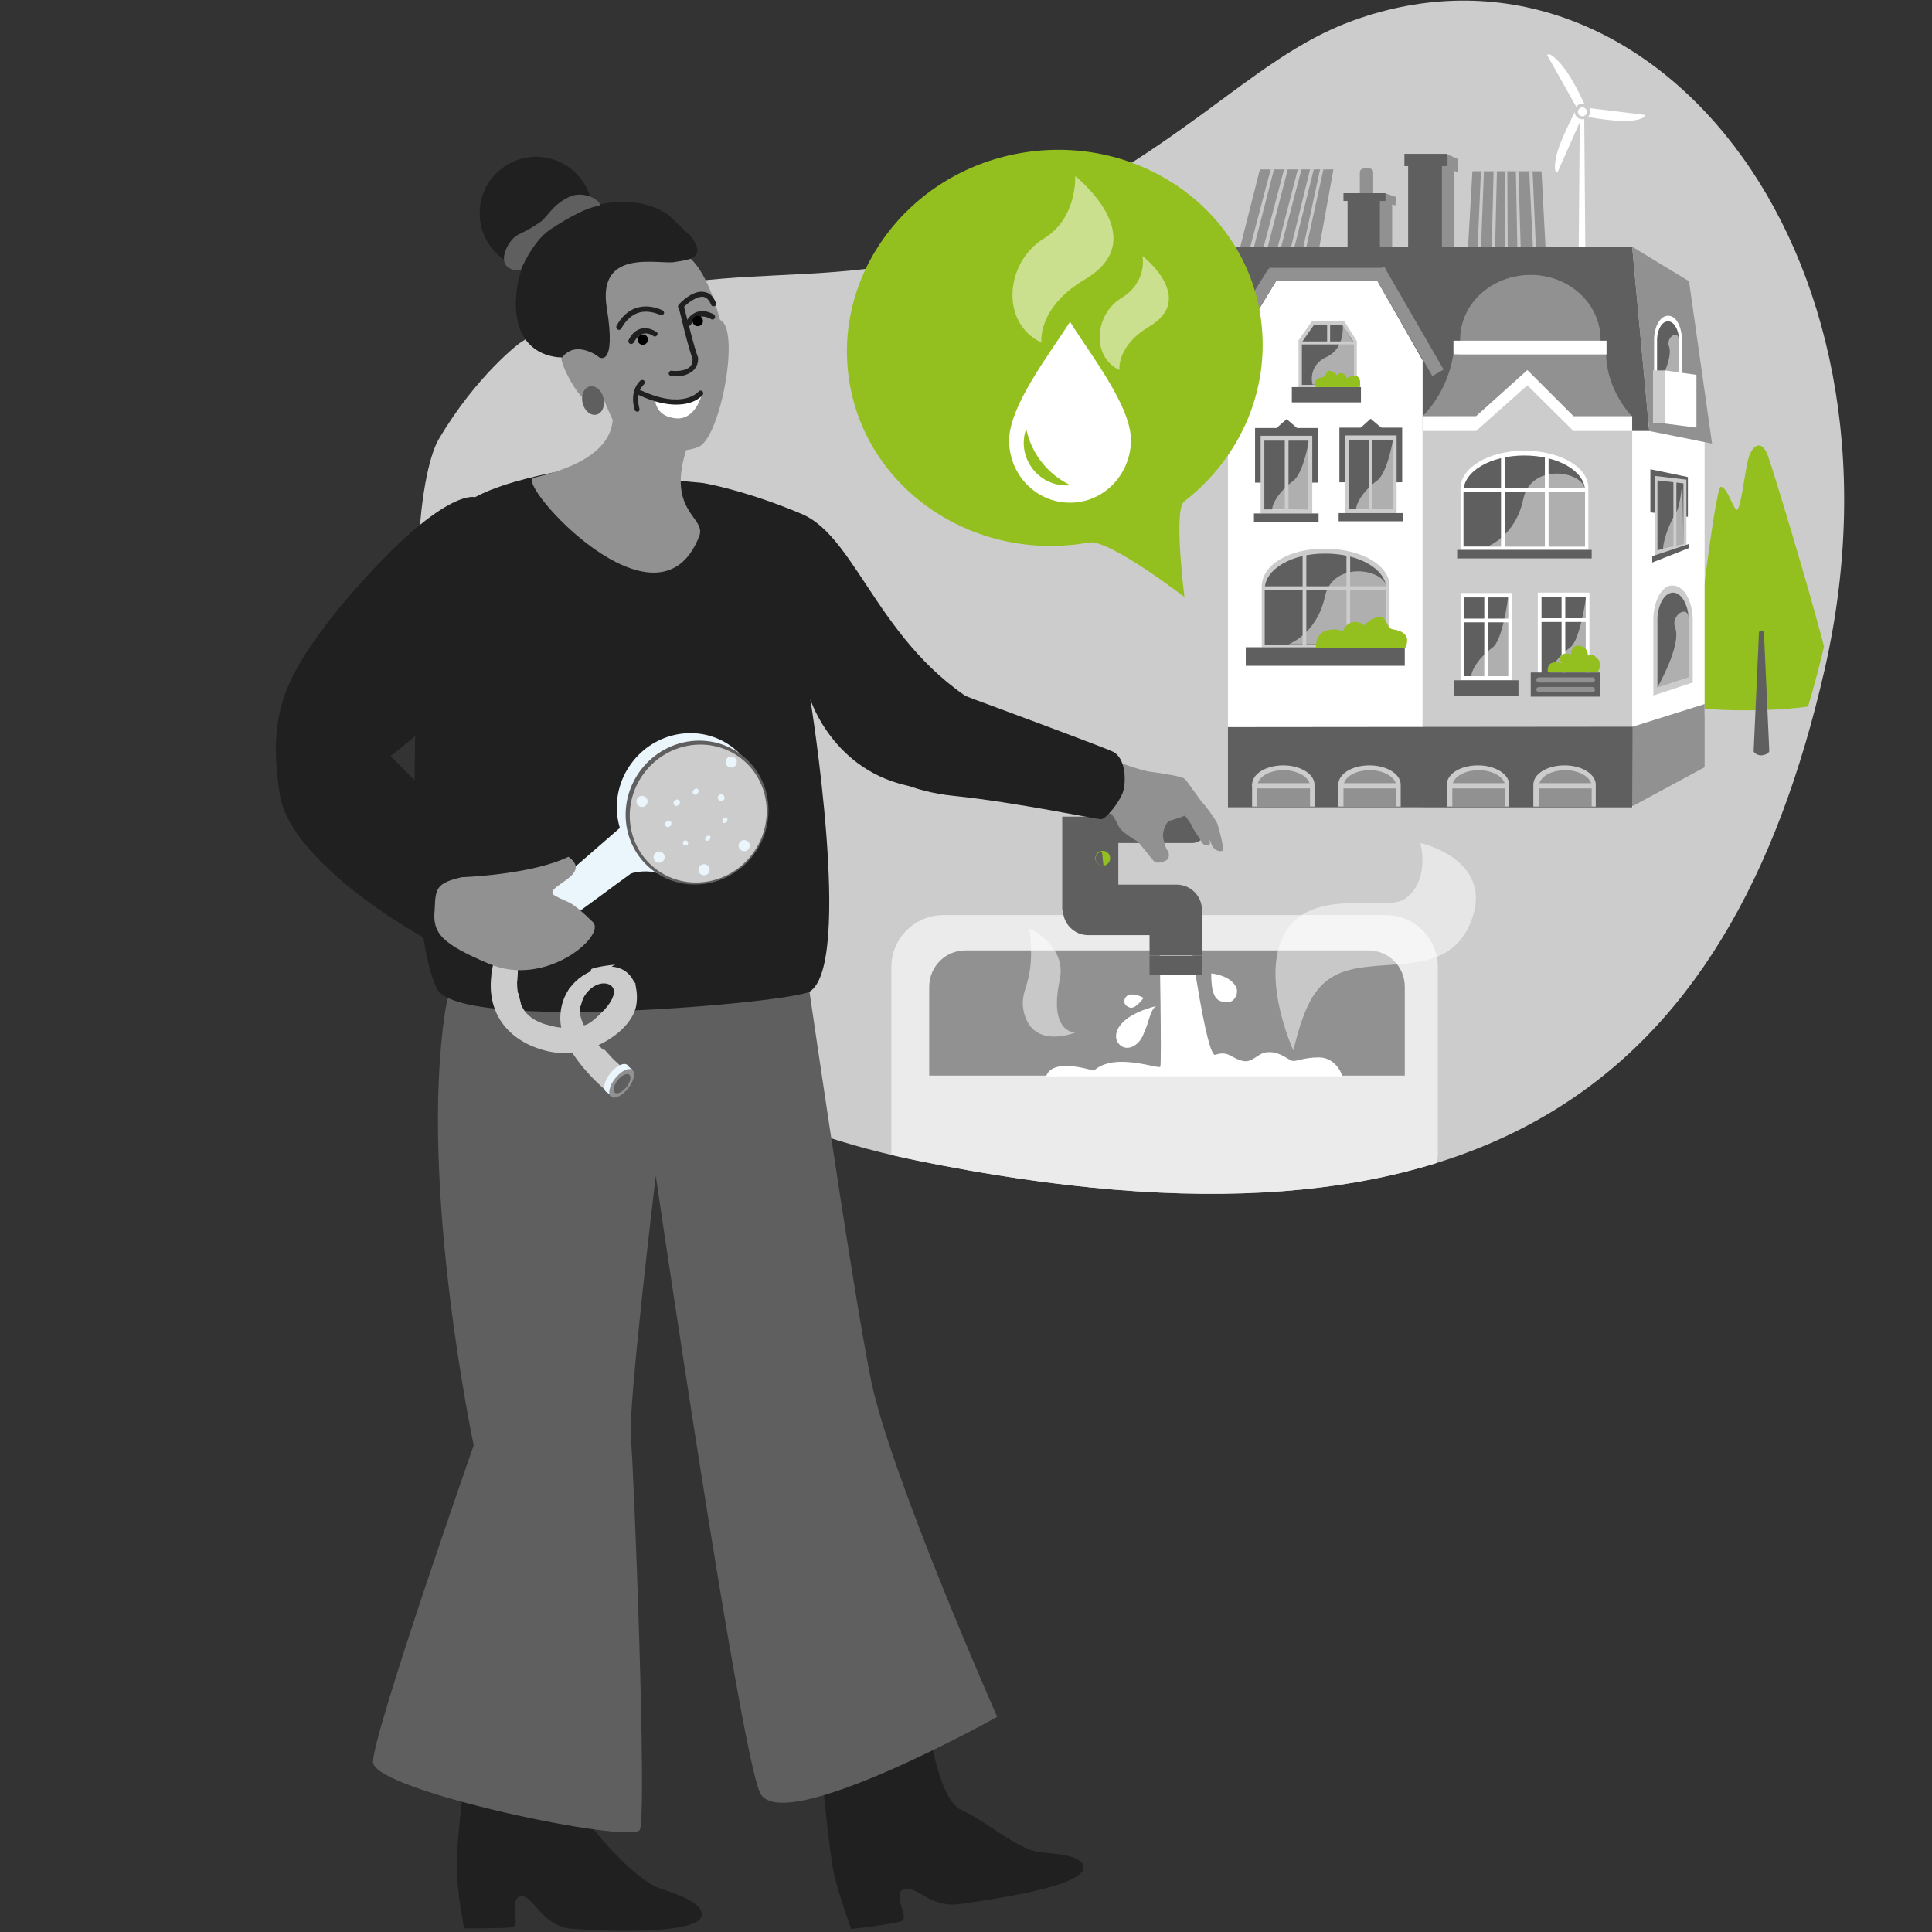 <?xml version="1.0" encoding="utf-8"?>
<!-- Generator: Adobe Illustrator 27.8.0, SVG Export Plug-In . SVG Version: 6.00 Build 0)  -->
<svg version="1.1" id="Ebene_4" xmlns="http://www.w3.org/2000/svg" xmlns:xlink="http://www.w3.org/1999/xlink" x="0px" y="0px"
	 viewBox="0 0 520 520" style="enable-background:new 0 0 520 520;" xml:space="preserve">
<rect x="0" y="0" width="520" height="520" fill="#333333" stroke="none"/>
<style type="text/css">
	.st0{fill:#CCCCCC;}
	.st1{clip-path:url(#SVGID_00000170981916212029292080000008651289627242305427_);}
	.st2{fill:#94C01F;}
	.st3{fill:#5F5F5F;}
	.st4{fill:#FFFFFF;}
	.st5{fill:#919191;}
	.st6{opacity:0.5;fill:#FFFFFF;enable-background:new    ;}
	.st7{clip-path:url(#SVGID_00000001653761083269845430000005649338605171698596_);fill:#EBEBEB;}
	.st8{fill:#202020;}
	.st9{clip-path:url(#SVGID_00000090266037365269070600000010278754214945875606_);fill:#FFFFFF;}
	.st10{clip-path:url(#SVGID_00000029010882953200595130000000687556595029522599_);fill:#FFFFFF;}
	.st11{fill:#EAF5FC;}
	.st12{fill:#9BCBDE;}
	.st13{fill:#34AAC7;}
</style>
<g>
	<g>
		<path class="st0" d="M118.1,118.2C107.7,135.5,95.8,281.6,247,312.4s218.4-19.3,244.2-132.6C516.8,66.3,442.9-23.2,364,5.6
			c-28.5,10.4-46.2,36.8-98.7,58.7c-44,18.2-82.2-0.4-125.2,27.9C140.1,92.1,128.3,100.9,118.1,118.2z"/>
		<g>
			<g>
				<g>
					<g>
						<g>
							<g>
								<g>
									<defs>
										<path id="SVGID_1_" d="M135.3,112.8c-9.8,16.5-32.6,170.2,111.8,199.6c144.4,29.4,219.9-32.7,244.4-140.8
											C515.9,63.2,445.3-22.2,370.1,5.4c-27.2,10-44.1,35.1-94.2,55.9c-41.9,17.4-78.4-0.4-119.6,26.6
											C156.4,88,145,96.3,135.3,112.8z"/>
									</defs>
									<clipPath id="SVGID_00000144317625738985730160000012837406533106905006_">
										<use xlink:href="#SVGID_1_"  style="overflow:visible;"/>
									</clipPath>
									<g style="clip-path:url(#SVGID_00000144317625738985730160000012837406533106905006_);">
										<g>
											<path class="st2" d="M454.4,189.5c0.9-2.4,7-58.8,8.8-58.5s3.2,5.8,4.2,6.2c1,0.5,2.1-9.1,3-13.1c0.9-4,3.5-6.2,5.3-1.8
												c1.7,4.4,18.5,60,18.1,65C493.5,192.2,453.5,191.9,454.4,189.5z"/>
											<path class="st3" d="M472,202.1l1.4-31.2c0-0.7,0-1.2,0.7-1.2l0,0c0.6,0,0.7,0.5,0.7,1.2l1.4,31.2c0,0.7-1.4,1.2-2.1,1.2
												l0,0C473.6,203.4,472,202.9,472,202.1z"/>
										</g>
										<g>
											<path class="st4" d="M425.9,31.3c0.2-0.5-0.1-1-0.6-1.2l-0.4-0.1c-0.5-0.2-1.1,0-1.2,0.5c0,0-2.5,4.8-4,8.8
												s-1.3,6.8-0.9,7l0.4,0.1"/>
											<path class="st4" d="M426.2,28.9c-0.5,0-0.9,0.4-1,0.9v0.4c0,0.5,0.3,1,0.8,1c0,0,5.3,1.1,9.6,1.3c4.3,0.3,6.9-0.6,7-1.2
												v-0.4"/>
											<path class="st4" d="M424.5,29.2c0.3,0.4,0.9,0.5,1.2,0.3l0.4-0.2c0.5-0.3,0.6-0.9,0.4-1.2c0,0-2.2-4.9-4.6-8.5
												c-2.3-3.5-4.7-5.2-5.1-5l-0.4,0.2"/>
											<path class="st4" d="M424.8,79.8l0.4-47.6c0-0.4,0.2-0.7,0.6-0.7l0,0c0.4,0,0.6,0.3,0.6,0.7l0.4,47.6
												c0,0.4-0.6,0.7-1,0.7l0,0C425.4,80.5,424.8,80.2,424.8,79.8z"/>
											<circle class="st0" cx="425.9" cy="30" r="2.1"/>
											<circle class="st4" cx="425.9" cy="30.1" r="1.2"/>
										</g>
										<g>
											<rect x="393.2" y="51.3" class="st0" width="26" height="15.6"/>
											<polygon class="st5" points="396.3,46.1 414.9,46.1 416,67 395.1,67 											"/>
											<polygon class="st6" points="405,46.1 405.7,46.1 405.8,67 405,67 											"/>
											<polygon class="st6" points="408,46.1 408.7,46.1 409.3,67 408.4,67 											"/>
											<polygon class="st6" points="402,46.1 402.9,46.1 402.4,67 401.5,67 											"/>
											<polygon class="st6" points="411.6,46.1 412.5,46.1 413.4,67 412.6,67 											"/>
											<polygon class="st6" points="398.6,46.1 399.4,46.1 398.6,67 397.7,67 											"/>
										</g>
										<path class="st5" d="M366,54.6v-8.1c0-1.1,0.9-1.2,1.8-1.2l0,0c1.1,0,1.8,0.1,1.8,1.2v8.1c0,1.1-0.9,1.8-1.8,1.8l0,0
											C366.8,56.5,366,55.7,366,54.6z"/>
										<rect x="379" y="43.2" class="st3" width="9.5" height="25.1"/>
										<polygon class="st5" points="388.1,43.2 391.3,45.1 391.3,68.3 388.1,68.3 										"/>
										<polygon class="st5" points="389.2,41.4 392.4,42.8 392.3,46.4 387.9,44.3 										"/>
										<rect x="362.7" y="53.2" class="st3" width="9.2" height="16.3"/>
										<polygon class="st5" points="371.4,53.3 374.7,54.5 374.7,69.5 371.4,69.5 										"/>
										<polygon class="st5" points="372.7,52 375.7,53 375.6,55.3 371.2,53.9 										"/>
										<polygon class="st4" points="439.3,112 458.8,114.3 458.8,192.5 439.3,217.3 										"/>
										<polygon class="st5" points="439.1,195.7 458.8,189.5 458.8,206.5 439,217.2 										"/>
										<g>
											<path class="st0" d="M445,166v21.2l10.6-3.5v-17.6l0,0c-0.3-4.8-2.5-8.5-5.4-8.5C447.5,157.4,445.3,161.2,445,166
												L445,166z"/>
											<path class="st3" d="M446.1,166.3V185l8.4-2.8v-15.9l0,0c-0.2-3.7-2-6.8-4.2-6.8C448.1,159.5,446.3,162.5,446.1,166.3
												L446.1,166.3z"/>
											<path class="st6" d="M446.1,185l8.4-2.8v-15.9l0,0c-0.2-3.7-5-0.6-3.6,2.7C452.6,173.7,446.1,185,446.1,185z"/>
										</g>
										<g>
											<g>
												<polygon class="st3" points="444.2,126.3 454.3,128.4 454.3,139.1 444.2,137.9 												"/>
												<polygon class="st0" points="445.4,128.1 453.9,129.1 453.9,147.2 445.4,149.8 												"/>
												<polygon class="st3" points="446.1,129.3 453.1,130.1 453.1,146.4 446.1,148.1 												"/>
												<polygon class="st3" points="444.7,149.7 454.6,146.4 454.6,147.5 444.7,151.4 												"/>
												<path class="st6" d="M453.1,146.4c0,0-5.5,1.5-5.5,1.4c0-1.3,0.9-5.6,3.6-10c1-1.5,1.6-7.9,1.6-7.9L453.1,146.4
													L453.1,146.4L453.1,146.4z"/>
												<rect x="450.4" y="129" class="st0" width="0.8" height="18.4"/>
											</g>
										</g>
										<polygon class="st3" points="439.3,66.4 330.5,66.4 323.7,116 443.9,116 										"/>
										<polygon class="st4" points="330.5,97 343.5,75.6 370.7,75.6 382.9,97 382.9,217.3 330.5,217.3 										"/>
										<rect x="341.6" y="72.1" class="st5" width="31.2" height="3.5"/>
										
											<rect x="318.6" y="85" transform="matrix(0.529 -0.848 0.848 0.529 83.844 324.703)" class="st5" width="32" height="3.5"/>
										
											<rect x="377.3" y="70.5" transform="matrix(0.866 -0.5 0.5 0.866 7.526 201.108)" class="st5" width="3.5" height="32"/>
										<path class="st5" d="M412,74c10.4,0,18.8,7.8,18.8,17.4s-37.8,9.6-37.8,0S401.4,74,412,74z"/>
										<path class="st5" d="M382.9,112c7.1-7.1,8.2-16.3,8.2-16.3s41.1-9.7,41.2,0c0.3,9.7,6.9,16.3,6.9,16.3
											S382.7,112.1,382.9,112z"/>
										<g>
											<g>
												<rect x="360.5" y="115.1" class="st3" width="16.9" height="14.7"/>
												<rect x="362" y="117.2" class="st0" width="13.9" height="20.9"/>
												<rect x="363" y="118.5" class="st3" width="11.9" height="18.5"/>
												<rect x="360.3" y="138.1" class="st3" width="17.4" height="2.2"/>
												<path class="st6" d="M374.9,118.5V137c0,0-9.9,0.2-9.9,0.1c0-1.6,1.7-4.8,5.7-7.8C373.4,127.3,374.9,118.5,374.9,118.5
													L374.9,118.5z"/>
												<rect x="368.4" y="118.2" class="st0" width="1" height="19.4"/>
											</g>
											<polygon class="st3" points="368.9,112.7 365.5,115.8 372.6,115.8 											"/>
										</g>
										<g>
											<g>
												<rect x="337.8" y="115.2" class="st3" width="16.9" height="14.7"/>
												<rect x="339.3" y="117.3" class="st0" width="13.9" height="20.9"/>
												<rect x="340.3" y="118.6" class="st3" width="11.9" height="18.5"/>
												<rect x="337.5" y="138.2" class="st3" width="17.4" height="2.2"/>
												<path class="st6" d="M352.3,118.6v18.5c0,0-9.9,0.2-9.9,0.1c0-1.6,1.7-4.8,5.7-7.8C350.8,127.4,352.3,118.6,352.3,118.6
													L352.3,118.6z"/>
												<rect x="345.8" y="118.2" class="st0" width="1" height="19.4"/>
											</g>
											<polygon class="st3" points="346.3,112.8 342.8,115.9 349.9,115.9 											"/>
										</g>
										<g>
											<g>
												<path class="st0" d="M339.6,157.8L339.6,157.8v16.6H374v-16.6l0,0v-0.1c0-5.6-7.7-10-17.2-10
													C347.2,147.5,339.6,152,339.6,157.8C339.6,157.7,339.6,157.8,339.6,157.8z"/>
												<path class="st3" d="M340.4,158.6L340.4,158.6v14.9h32.7v-14.9l0,0v-0.1c0-5.3-7.3-9.5-16.3-9.5
													C347.7,148.9,340.4,153.2,340.4,158.6C340.4,158.5,340.4,158.5,340.4,158.6z"/>
												<rect x="338.8" y="174.4" class="st5" width="36.2" height="2.3"/>
												<path class="st6" d="M346.8,173.4h26.4v-14.9l0,0v-0.1c0-5.3-14.5-7.8-16.6,2.2C354.4,170.7,346.8,173.4,346.8,173.4z"
													/>
												<rect x="362.4" y="148.9" class="st0" width="1" height="24.7"/>
												<rect x="350.6" y="149.2" class="st0" width="1" height="24.7"/>
												<rect x="339.9" y="157.8" class="st0" width="33.3" height="1"/>
											</g>
											<rect x="335.3" y="174.2" class="st4" width="42.8" height="16.1"/>
											<rect x="335.3" y="174.2" class="st3" width="42.8" height="5"/>
										</g>
										<g>
											<polygon class="st0" points="349.5,91.6 353.2,86.3 361.7,86.3 365.2,91.8 365.2,104.6 349.5,104.6 											"/>
											<polygon class="st3" points="350.4,92.1 353.7,87.4 361.3,87.4 364.4,92.2 364.4,103.6 350.4,103.6 											"/>
											<rect x="347.7" y="104.2" class="st3" width="18.6" height="4.1"/>
											<path class="st6" d="M357,96.1c5.1-2.3,4.4-8.6,4.4-8.6l3,4.9v11.1h-11.1C353.2,103.6,351.9,98.4,357,96.1z"/>
											<rect x="350.3" y="91.9" class="st0" width="14.3" height="0.8"/>
											<rect x="357.2" y="87.2" class="st0" width="0.8" height="5.3"/>
										</g>
										<polygon class="st5" points="454.6,75.7 439.3,66.4 443.9,116 460.8,119.4 										"/>
										<polygon class="st4" points="382.9,112 397.3,112 411.1,99.6 423.5,112 439.3,112 439.3,121.6 382.9,121.6 										"/>
										<rect x="391.2" y="91.7" class="st4" width="41.2" height="3.7"/>
										<polygon class="st0" points="382.9,116 397.3,116 411.1,103.7 423.5,116 439.3,116 439.3,217.3 382.9,217.3 										"/>
										<polygon class="st3" points="330.5,195.7 439.4,195.6 439.3,217.3 330.5,217.3 										"/>
										<g>
											<path class="st0" d="M412.7,211.6v5.5h16.8V211l0,0c-0.2-2.8-3.9-5-8.4-5c-4.7,0-8.4,2.3-8.4,5.2
												C412.7,211.3,412.7,211.5,412.7,211.6z"/>
											<path class="st5" d="M414.2,212.1v5.1h14.2v-5.7l0,0c-0.1-2.3-3.3-4.2-7.1-4.2c-4,0-7.1,1.9-7.1,4.4
												C414.2,211.9,414.2,212,414.2,212.1z"/>
											<rect x="413.3" y="210.8" class="st0" width="15.6" height="1.4"/>
										</g>
										<g>
											<path class="st0" d="M389.4,211.6v5.5h16.8V211l0,0c-0.2-2.8-3.9-5-8.4-5c-4.7,0-8.4,2.3-8.4,5.2
												C389.3,211.3,389.4,211.5,389.4,211.6z"/>
											<path class="st5" d="M390.9,212.1v5.1h14.2v-5.7l0,0c-0.1-2.3-3.3-4.2-7.1-4.2c-4,0-7.1,1.9-7.1,4.4
												C390.9,211.9,390.9,212,390.9,212.1z"/>
											<rect x="390" y="210.8" class="st0" width="15.6" height="1.4"/>
										</g>
										<g>
											<path class="st0" d="M360.2,211.6v5.5H377V211l0,0c-0.2-2.8-3.9-5-8.4-5c-4.7,0-8.4,2.3-8.4,5.2
												C360.2,211.3,360.2,211.5,360.2,211.6z"/>
											<path class="st5" d="M361.6,212.1v5.1h14.2v-5.7l0,0c-0.1-2.3-3.3-4.2-7.1-4.2c-4,0-7.1,1.9-7.1,4.4
												C361.6,211.9,361.6,212,361.6,212.1z"/>
											<rect x="360.8" y="210.8" class="st0" width="15.6" height="1.4"/>
										</g>
										<g>
											<path class="st0" d="M337,211.6v5.5h16.8V211l0,0c-0.2-2.8-3.9-5-8.4-5c-4.7,0-8.4,2.3-8.4,5.2
												C336.9,211.3,336.9,211.5,337,211.6z"/>
											<path class="st5" d="M338.4,212.1v5.1h14.2v-5.7l0,0c-0.1-2.3-3.3-4.2-7.1-4.2c-4,0-7.1,1.9-7.1,4.4
												C338.3,211.9,338.4,212,338.4,212.1z"/>
											<rect x="337.5" y="210.8" class="st0" width="15.6" height="1.4"/>
										</g>
										<g>
											<g>
												<g>
													<rect x="413.9" y="159.5" class="st4" width="13.9" height="23.5"/>
													<rect x="414.9" y="160.7" class="st3" width="11.9" height="21.2"/>
													<rect x="412.2" y="183" class="st5" width="17.4" height="4.1"/>
													<path class="st6" d="M426.9,160.7v21.2c0,0-9.9,0.2-9.9,0.1c0-1.6,1.7-4.8,5.7-7.8
														C425.3,172.2,426.9,160.7,426.9,160.7L426.9,160.7z"/>
													<rect x="420.3" y="160.4" class="st4" width="1" height="22"/>
												</g>
											</g>
											<rect x="414.6" y="166.4" class="st4" width="12.9" height="1"/>
										</g>
										<g>
											<g>
												<g>
													<rect x="393.1" y="159.6" class="st4" width="13.9" height="23.5"/>
													<rect x="394" y="160.8" class="st3" width="11.9" height="21.2"/>
													<rect x="391.3" y="183.1" class="st3" width="17.4" height="4.1"/>
													<path class="st6" d="M405.9,160.8V182c0,0-9.9,0.2-9.9,0.1c0-1.6,1.7-4.8,5.7-7.8C404.5,172.3,405.9,160.8,405.9,160.8
														L405.9,160.8z"/>
													<rect x="399.5" y="160.5" class="st4" width="1" height="22"/>
												</g>
											</g>
											<rect x="393.8" y="166.5" class="st4" width="12.9" height="1"/>
										</g>
										<g>
											<path class="st4" d="M393.1,131.4L393.1,131.4V148h34.4v-16.6l0,0v-0.1c0-5.6-7.7-10-17.2-10
												C400.7,121.3,393.1,125.9,393.1,131.4C393.1,131.3,393.1,131.4,393.1,131.4z"/>
											<path class="st3" d="M393.9,132.2L393.9,132.2v14.9h32.7v-14.9l0,0v-0.1c0-5.3-7.3-9.5-16.3-9.5
												C401.1,122.6,393.9,126.9,393.9,132.2C393.9,132.1,393.9,132.1,393.9,132.2z"/>
											<rect x="392.2" y="148" class="st3" width="36.2" height="2.3"/>
											<path class="st6" d="M400.3,147.1h26.3v-14.9l0,0v-0.1c0-5.3-14.5-7.8-16.6,2.2C407.9,144.4,400.3,147.1,400.3,147.1z"/>
											<rect x="415.8" y="122.6" class="st4" width="1" height="24.7"/>
											<rect x="404" y="122.9" class="st4" width="1" height="24.7"/>
											<rect x="393.4" y="131.4" class="st4" width="33.3" height="1"/>
										</g>
										<rect x="378" y="41.4" class="st3" width="11.6" height="3.3"/>
										<rect x="361.6" y="52" class="st3" width="11.3" height="2.1"/>
										<g>
											<path class="st4" d="M445.2,91v15l7.5-2.5V91l0,0c-0.2-3.4-1.7-6-3.6-6C446.9,84.9,445.4,87.6,445.2,91L445.2,91z"/>
											<path class="st3" d="M446,91.2v13.2l5.9-1.9V91.3l0,0c-0.1-2.7-1.4-4.8-2.9-4.8C447.4,86.4,446.1,88.6,446,91.2L446,91.2
												z"/>
											<path class="st6" d="M445.9,104.6l5.9-1.9V91.3l0,0c-0.1-2.7-3.5-0.4-2.6,1.9C450.5,96.5,445.9,104.6,445.9,104.6z"/>
										</g>
										<rect x="444.9" y="99.7" class="st0" width="3.3" height="14.2"/>
										<polygon class="st4" points="456.6,100.9 448.1,99.7 448.1,114 456.6,115.1 										"/>
										<g>
											<rect x="350.2" y="49" class="st0" width="7.6" height="17.3"/>
											<polygon class="st5" points="339.1,45.6 358.9,45.6 355.1,66.5 333.8,66.5 											"/>
											<polygon class="st6" points="342,45.6 342.9,45.6 337.5,66.5 336.5,66.5 											"/>
											<polygon class="st6" points="345.6,45.6 346.6,45.6 341.2,66.5 340.1,66.5 											"/>
											<polygon class="st6" points="349.3,45.6 350.3,45.6 344.8,66.5 343.9,66.5 											"/>
											<polygon class="st6" points="352.6,45.6 353.6,45.6 348.4,66.5 347.5,66.5 											"/>
											<polygon class="st6" points="355.3,45.6 356.2,45.6 351.6,66.5 350.8,66.5 											"/>
										</g>
										<g>
											<path class="st2" d="M430,180.9h-13.4c0,0-0.3-1.8,0.9-2.4c1.2-0.6,2.9,0,2.9,0s-1.2-1.2,0-2.2c0.9-0.9,2.5-0.1,2.5-0.1
												s-0.2-2.7,2.2-2.4c2.4,0.3,2.3,2.7,2.3,2.7s0.9-1.1,2.5,0.7C431.6,178.7,430,181,430,180.9L430,180.9z"/>
											<rect x="412" y="181" class="st3" width="18.7" height="6.5"/>
											<path class="st5" d="M413.5,185.6L413.5,185.6c0-0.4,0.3-0.7,0.7-0.7h14.4c0.4,0,0.7,0.3,0.7,0.7l0,0
												c0,0.4-0.3,0.7-0.7,0.7h-14.4C413.8,186.3,413.5,185.9,413.5,185.6z"/>
											<path class="st5" d="M413.5,183L413.5,183c0-0.4,0.3-0.7,0.7-0.7h14.4c0.4,0,0.7,0.3,0.7,0.7l0,0c0,0.4-0.3,0.7-0.7,0.7
												h-14.4C413.8,183.7,413.5,183.4,413.5,183z"/>
										</g>
										<path class="st2" d="M375,169.4c-2-0.2-1.5-3.5-3.7-3.3c-2.2,0.1-4.1,2.2-4.1,2.2s-1.3-1.3-3.3-0.8
											c-2,0.5-2.4,2.4-2.4,2.4s-2.3-1.1-5,0c-2.6,1.1-2.3,4.5-2.3,4.5h24C380,170.8,377,169.7,375,169.4z"/>
										<path class="st2" d="M356,101.5c1-0.1,0.8-1.8,1.8-1.7c1.1,0.1,2,1.2,2,1.2s0.6-0.8,1.5-0.5c1,0.4,1.2,1.3,1.2,1.3
											s1.5-1.1,2.8-0.5c1.2,0.6,0.7,2.9,0.7,2.9h-11.8C353.5,102.3,354.9,101.6,356,101.5z"/>
									</g>
								</g>
							</g>
						</g>
					</g>
				</g>
			</g>
		</g>
	</g>
	<g>
		<g>
			<g>
				<g>
					<g>
						<defs>
							<path id="SVGID_00000104698337272609691810000018409550115039502498_" d="M118.1,118.2C107.7,135.5,95.8,281.6,247,312.4
								s218.4-19.3,244.2-132.6C516.8,66.3,442.9-23.2,364,5.6c-28.5,10.4-46.2,36.8-98.7,58.7c-44,18.2-82.2-0.4-125.2,27.9
								C140.1,92.1,128.3,100.9,118.1,118.2z"/>
						</defs>
						<clipPath id="SVGID_00000092442599891190713340000005482046696812749997_">
							<use xlink:href="#SVGID_00000104698337272609691810000018409550115039502498_"  style="overflow:visible;"/>
						</clipPath>
						<path style="clip-path:url(#SVGID_00000092442599891190713340000005482046696812749997_);fill:#EBEBEB;" d="M362.4,335.1
							h-97.9c-14.7,0-24.6-16.9-24.6-24.6v-50.2c0-7.7,6.3-14,14-14H373c7.7,0,14,6.3,14,14v50.2C387,318.1,378.1,335.1,362.4,335.1
							z"/>
					</g>
				</g>
			</g>
		</g>
	</g>
	<path class="st5" d="M378.1,289.5c0-0.8,0-8.9,0-9.8v-14.1c0-5.5-4.4-9.8-9.8-9.8H259.9c-5.5,0-9.8,4.4-9.8,9.8v14.1
		c0,0.8,0,9,0,9.8H378.1z"/>
	<rect x="285.9" y="219.8" class="st3" width="15.1" height="25"/>
	<path class="st2" d="M339.1,84c3.4,19.8-4.9,39-20.4,51c-2.9,2.3,0.1,25.7,0.1,25.7s-20.1-15.5-25.6-14.7
		c-30.5,5.5-59.5-13.7-64.5-42.7c-5-28.9,15.5-56.8,46-62.1S334,55,339.1,84z"/>
	<g>
		<path class="st5" d="M179.4,68.1c0,0-23.1,4.4-26,12c-2.9,7.6,7.7,16.1,7.7,16.1s-9.2-7.9-10,0c-0.3,1.8,4.6,11.3,6.8,11.3
			s4-1.6,4-1.6s3.7,10,6.2,12.2c4.6,4,15.6,4,19.9,2.2c5.9-2.4,11.4-31.8,5.8-34.2C193.7,86,188.7,64.4,179.4,68.1z"/>
		<path class="st8" d="M180.2,58.1c-11.6-9-38.9-1.8-41.2,20.7c-1.8,18,12.3,17.4,12.3,17.4c3.9-5,10.2,0.1,10,0
			c-0.1-0.1,4.7,3,2-13.4c-2.6-16.4,14.5-11.4,18.4-12.3c2.9-0.5,9.3-0.7,3.9-7.3C185.3,63.1,180.2,58.1,180.2,58.1z"/>
	</g>
	<circle class="st8" cx="144.3" cy="57.4" r="15.2"/>
	
		<ellipse transform="matrix(0.973 -0.232 0.232 0.973 -20.653 40.044)" class="st3" cx="159.6" cy="107.7" rx="2.9" ry="3.9"/>
	<path class="st8" d="M166.6,88.8c-0.1,0-0.2,0-0.3-0.1c-0.4-0.2-0.5-0.6-0.4-0.9c0.1-0.1,1.5-3.4,5-4.8c2.2-0.8,4.7-0.7,7.4,0.5
		c0.4,0.2,0.5,0.6,0.4,0.9c-0.2,0.4-0.6,0.5-0.9,0.4c-2.3-1-4.5-1.2-6.3-0.5c-2.8,1.1-4.2,4-4.2,4C167.1,88.6,166.9,88.8,166.6,88.8
		z"/>
	<circle cx="173" cy="91.4" r="1.4"/>
	<path class="st8" d="M183.2,83.2c-0.2,0-0.3-0.1-0.5-0.2c-0.3-0.3-0.3-0.7,0-1c0.1-0.2,3.7-4.1,6.9-3.4c1.4,0.2,2.4,1.2,3.1,2.9
		c0.1,0.4,0,0.8-0.4,0.9s-0.8,0-0.9-0.4c-0.5-1.2-1.2-1.9-2-2.1c-2-0.3-4.7,2-5.6,3C183.6,83.1,183.4,83.2,183.2,83.2z"/>
	<path class="st8" d="M169.8,92.6c-0.1,0-0.2,0-0.3-0.1c-0.3-0.2-0.5-0.6-0.3-1c0.9-1.8,2.1-2.8,3.6-3.1c2-0.4,3.7,0.9,3.9,0.9
		c0.3,0.2,0.4,0.7,0.1,1c-0.2,0.3-0.7,0.4-1,0.1c0,0-1.3-0.9-2.6-0.6c-1,0.2-1.9,1-2.6,2.4C170.3,92.5,170.1,92.6,169.8,92.6z"/>
	<path class="st8" d="M185.4,87.7c-0.1,0-0.2,0-0.3-0.1c-0.4-0.1-0.5-0.6-0.4-0.9c0-0.1,0.8-2,2.8-2.7c1.3-0.5,2.9-0.3,4.6,0.6
		c0.3,0.2,0.5,0.6,0.3,1c-0.2,0.4-0.6,0.5-1,0.3c-1.3-0.7-2.4-0.9-3.4-0.5c-1.3,0.5-1.9,1.9-2,1.9C185.9,87.5,185.7,87.7,185.4,87.7
		z"/>
	<circle cx="187.8" cy="86.4" r="1.4"/>
	<path class="st4" d="M190.4,109.4"/>
	<path class="st4" d="M180.7,112"/>
	<path class="st3" d="M140.1,72.8c0,0,3.2-7.9,8.1-11.1c5-3.3,10-5.9,12.6-6.2c2.5-0.3-2.9-4.7-7.6-2.5s-5.9,5.6-8,6.9
		c-2,1.3-2.5,1.7-5.8,3.3C136.5,64.6,132.3,72.9,140.1,72.8z"/>
	<path class="st4" d="M182,112.6c5.2,0.4,6.8-6.2,6.8-6.2s-6.4,3.2-12.4,1.4C176.3,107.9,176.6,112.2,182,112.6z"/>
	<path class="st8" d="M182,108.9c-2.5,0-5.8-0.6-9.9-2.5c-0.4-0.2-0.5-0.6-0.4-0.9c0.2-0.4,0.6-0.5,0.9-0.4
		c11.3,5.2,15.3,0.4,15.4,0.3c0.2-0.3,0.7-0.4,1-0.1c0.3,0.2,0.4,0.7,0.1,1C189,106.5,187,108.9,182,108.9z"/>
	<path class="st8" d="M181.8,101.3c-0.7,0-1.2-0.1-1.2-0.1c-0.4-0.1-0.7-0.4-0.6-0.8c0.1-0.4,0.4-0.7,0.8-0.6c0,0,3,0.4,4.7-0.9
		c0.6-0.5,0.9-1.2,0.9-2.2c-1.1-3.3-2.1-7.3-3-11c-0.2-1-0.5-1.9-0.7-2.8c-0.1-0.4,0.1-0.8,0.5-0.9c0.4-0.1,0.8,0.1,0.9,0.5
		c0.2,0.9,0.5,1.9,0.7,2.8c1,3.7,1.9,7.7,3.1,11c0,0.1,0,0.1,0,0.2c0,1.4-0.5,2.5-1.4,3.3C185,101.1,183.1,101.3,181.8,101.3z"/>
	<path class="st8" d="M171.5,110.8c-0.3,0-0.6-0.2-0.7-0.5c-1.5-5.4,1.5-7.8,1.6-7.9c0.3-0.2,0.8-0.2,1,0.1c0.2,0.3,0.2,0.7-0.1,1
		c-0.1,0.1-2.4,2-1.2,6.5c0.1,0.4-0.1,0.8-0.5,0.9C171.6,110.8,171.6,110.8,171.5,110.8z"/>
	<path class="st0" d="M136.8,251.2c0,0-16.5,31.8-18.4,52.2c-1.8,20.3,15.5,81.3,17.3,86.8c1.8,5.6-1.1,93.6,0.5,104.3
		c0.9,6.4,24.6,12.7,23.8,1.2c-0.9-13,1.8-132,1.8-132S178,221.1,136.8,251.2z"/>
	<path class="st0" d="M216.5,258.8c0.9,2.5,0.8-1.3,5,47.1c4.2,48.5,3.6,57.2,3.6,57.2s18.6,102,16.9,115.5c0,0-10.1,8.9-17.2-0.1
		c-7.1-9-27.2-105.1-28.3-111.8s-31.8-80.8-35.3-94.7C157.8,258.2,206.5,230.5,216.5,258.8z"/>
	<path class="st8" d="M124.9,479.6c0,0-2.1,17-2,23.2c0.1,6.2,2,16.2,2,16.2s11,0.1,13.1-0.3c2.1-0.5-1.1-7.9,2.2-8.3
		s5.6,8,13.5,8.7s33.8,1.7,35.1-3.3c0.8-3.2-5.2-5.6-10.6-7.3c-5.5-1.7-13.1-9.6-18-15.6c-4.2-5.1-1.6-22.4-1.6-22.4L124.9,479.6z"
		/>
	<path class="st8" d="M221.6,481.3c0,0,1.6,17.2,2.9,23.2c1.4,6,4.6,14.7,4.6,14.7s11.8-1.3,13.7-2.2s-2.8-7.5,0.5-8.5
		c3.2-1.2,7.2,5.1,14.9,4c7.7-1.1,33.1-4.6,33.4-9.7c0.1-3.3-6.2-3.7-11.8-4.3c-5.6-0.5-14.9-8.7-21-11.3
		c-5.9-2.6-8.5-20.4-8.5-20.4L221.6,481.3z"/>
	<path class="st3" d="M216.1,254.7c0,0,13.1,91.2,18.4,117.1c5.4,25.8,33.9,90.3,33.9,90.3s-58.5,32.7-63.9,20.3
		c-5.5-12.3-28-165.9-28-165.9s-7.5,62.1-6.7,70.5c0.8,8.3,4.4,101.5,2.4,105.5s-71.6-10.5-71.8-18.2c-0.1-7.7,27.1-85.3,27.1-85.3
		s-14.8-69.8-7.7-116.7C127,225.3,216.1,254.7,216.1,254.7z"/>
	<path class="st8" d="M189.2,130c0,0,11.1,1.8,26.5,8.3c15.6,6.5,21.3,38.1,51.9,53.6c6.3,3.2,8.3,9.3,9.7,12.9
		c1.4,3.6-22.5,2.8-29.3,7.3c-23.3-2.8-29.9-23.9-29.9-23.9s11.6,71.5-0.2,78.7c-4.7,2.9-94.4,11.1-100.3-0.8
		c-10-20.3-5.4-108-1.4-118.9c3.7-10.9,12.6-15.9,32.6-20C152.7,126.4,189.2,130,189.2,130z"/>
	<path class="st5" d="M158.3,96.8c-2.2-0.1,24,22.9-14.7,31.8c-5.1,1.2,33.5,44.4,44.6,15.7c2.1-5.4-10-6.5-2.5-26.1
		c3.2-8.4-3.7-1.6-10.4,1.2C168.6,122,166.1,97.5,158.3,96.8z"/>
	<path class="st8" d="M127.7,133.8c0,0-9.3-2.7-36.8,30.3c-14.9,18.7-18.8,28.5-15.6,49.7s50.1,46.7,56.2,45.9
		c6.2-0.8,14.8-11.8,12.3-15.9c-2.5-4.2-38.7-40.3-38.7-40.3S179.4,147.4,127.7,133.8z"/>
	<path class="st3" d="M313.9,267.1L313.9,267.1c-0.3,0-0.5-0.1-0.5-0.4v-12.6c0-0.3,0.1-0.4,0.4-0.4h0.1c0.3,0,0.4,0.1,0.4,0.4v12.6
		C314.3,267,314.2,267.1,313.9,267.1z"/>
	<path class="st3" d="M316.7,262.2h-0.1c-0.1,0-0.3-0.1-0.3-0.3l-0.3-7.2c0-0.1,0.1-0.3,0.3-0.3h0.1c0.1,0,0.3,0.1,0.3,0.3l0.3,7.2
		C317,262,316.8,262.2,316.7,262.2z"/>
	<path class="st3" d="M320.4,264h-0.3c-0.1,0-0.4-0.1-0.4-0.3l-1.4-10.4c0-0.1,0.1-0.4,0.3-0.4h0.3c0.1,0,0.4,0.1,0.4,0.3l1.4,10.4
		C320.6,263.6,320.5,263.9,320.4,264z"/>
	<path class="st3" d="M323.5,287.8L323.5,287.8c-0.3,0-0.5-0.1-0.5-0.4l-2.4-17.2c0-0.3,0.1-0.4,0.4-0.4h0.1c0.3,0,0.4,0.1,0.4,0.4
		l2.4,17.2C323.9,287.5,323.6,287.7,323.5,287.8z"/>
	<g>
		<g>
			<g>
				<g>
					<g>
						<g>
							<defs>
								<rect id="SVGID_00000101084885125096548160000006379667359062852024_" x="274.8" y="254.6" width="93.5" height="35.1"/>
							</defs>
							<clipPath id="SVGID_00000028324739531538106800000012458377453043278998_">
								<use xlink:href="#SVGID_00000101084885125096548160000006379667359062852024_"  style="overflow:visible;"/>
							</clipPath>
							<path style="clip-path:url(#SVGID_00000028324739531538106800000012458377453043278998_);fill:#FFFFFF;" d="M312.1,253.3
								c0,0,0.6,32.9,0.2,33.8c-0.4,0.8-12.2-4-17.8,1c1.1,0.7-11.7-4.3-13.1,2.1c-0.3,1.3-31.9,7.3-33.6,7.5
								c-1.6,0.1,48,4.5,52.1,8.5c4,4.2,30.8-0.1,36.9-3.9c6.1-3.7,24.1-7.7,24.6-10.2c0.7-2.5-1.8-7.5-6.4-7.5s-6.3,1.4-7.6,0.8
								c-1.3-0.7-3.3-2.4-6.2-2.2c-2.8,0.1-4,3.1-6.9,2.3c-2.9-0.7-3.7-2.8-7.2-1.6c-2.3,0.8-6.7-30.8-6.7-30.8
								S312.1,251.3,312.1,253.3z"/>
						</g>
					</g>
				</g>
			</g>
			<g>
				<g>
					<g>
						<g>
							<defs>
								<rect id="SVGID_00000177468979848827316680000001475057287478581146_" x="274.8" y="254.6" width="93.5" height="35.1"/>
							</defs>
							<clipPath id="SVGID_00000137842323861780306300000002127917122914909343_">
								<use xlink:href="#SVGID_00000177468979848827316680000001475057287478581146_"  style="overflow:visible;"/>
							</clipPath>
							<path style="clip-path:url(#SVGID_00000137842323861780306300000002127917122914909343_);fill:#FFFFFF;" d="M308,277.7
								c-1.1,3.7-4.4,5.3-6.4,3.7c-2-1.6-1.6-4.7,1.7-7.2c3.3-2.5,8.3-3.5,8.3-3.5C309.7,270.8,309.1,275.8,308,277.7z"/>
						</g>
					</g>
				</g>
			</g>
		</g>
	</g>
	<circle class="st2" cx="296.8" cy="231" r="2"/>
	<path class="st3" d="M297,233c-1.1,0.1-2-0.7-2.1-1.7c-0.1-1.1,0.7-2,1.7-2.1L297,233z"/>
	<path class="st3" d="M316.7,251.7h-23.8c-3.7,0-6.8-3-6.8-6.8l0,0c0-3.7,3-6.8,6.8-6.8h23.8c3.7,0,6.8,3,6.8,6.8l0,0
		C323.6,248.7,320.5,251.7,316.7,251.7z"/>
	<rect x="309.4" y="245.7" class="st3" width="14.1" height="11.4"/>
	<path class="st3" d="M297.2,226.9h23.7c2,0,3.6-1.6,3.6-3.6v-0.8c0-2-1.6-3.6-3.6-3.6h-23.7c-2,0-3.6,1.6-3.6,3.6v0.8
		C293.6,225.3,295.3,226.9,297.2,226.9z"/>
	<g>
		<g>
			<path class="st5" d="M278.8,196.2c0,0,8.6,3.1,11,4.1c2.4,0.8,9.5,4,11.2,4.7c1.7,0.9,6.9,2.5,8.5,2.7s8.7,1.2,9.3,1.9
				c0.7,0.5,4.1,5.7,4.9,6.5c0.8,0.8,3.6,4.6,4,5.7c0.3,1.1,2,6.8,1.3,7.2c-0.7,0.3-2.3-0.1-2.9-1.7s-0.6-1.2-0.6-1.2s0.4,1,0,1.2
				c-0.8,0.6-1.6,0.1-2.1-0.7c-0.2-0.5-2.4-3.6-2.5-4.1c0-0.3-0.8-1.3-0.8-1.3s-1.1-1.9-1.4-1.6c-0.2,0.2-2,0.7-4.1,1.4
				c-0.5,0.2-1.9,2.5-1.5,4.7c0,0,0.6,2.7,1.2,3.3c0.5,0.6,0.4,2.1-0.3,2.5c-0.7,0.4-2.6,1.2-3.5,0.2c-0.9-1-3.9-4.9-4.3-5.2
				c-0.5-0.3-4.5-2.6-5.1-4.1c-0.7-1.2-1.5-3.6-3.6-4.6c-2.1-0.9-5.1-1.7-8.6-1.6c-3.5,0.2-12.8-0.1-12.8-0.1L278.8,196.2z"/>
			<path class="st8" d="M242.8,178.7c0,0,9.8,6.2,21.8,10.4c15.1,5.6,32.8,12.2,34.9,13.2c3.7,1.8,3.6,8.5,2.7,11
				c-0.9,2.5-4.3,7-5.8,7.2c-0.9,0.1-23.1-4.6-39.8-6.3c-23-2.4-28.7-16.2-28.7-16.2L242.8,178.7z"/>
		</g>
	</g>
	<g>
		<path class="st0" d="M145.4,251.5c0,0-5.6,5.8-6,9.2c-0.4,3.3-0.7,9.6,3.1,12.8c3.7,3.1,12.7,4.6,16.8,1.4
			c4.1-3.2,6.6-6.8,5.8-8.8c-0.9-2-4.7-2.2-7.4,1.4c-2.7,3.6-3.4,8.5,8.7,18.8c8.8,7.6-2.8,7.5-3.9,6.7c-1-0.9-11.6-10.1-11.7-18.8
			c0-8.8,6.7-13,11.8-13.9c5.1-0.9,9.7,2.6,8.7,10c-1,7.3-13.2,15.2-24,12.6c-10.8-2.6-16.7-10.6-14.9-21.4
			c1.8-10.7,8.4-14.1,8.4-14.1L145.4,251.5z"/>
		
			<ellipse transform="matrix(0.624 -0.781 0.781 0.624 -164.312 238.858)" class="st11" cx="166.1" cy="290.2" rx="4.6" ry="2.2"/>
		<path class="st11" d="M168.7,286.7l1.5,1.2c0,0-3,0.1-4.2,1.6c-1.1,1.5-1.5,5.4-1.5,5.4l-1.5-1.2
			C163,293.8,161.5,288.6,168.7,286.7z"/>
		<path class="st11" d="M141.5,246.1c0,0-1.1,0.9-1.4,1.4c-0.2,0.6,0.7,2.2,1.7,3.3c0.9,1,3,1.9,3.2,1.9c0.3,0,2.5-2.2,2.5-2.2
			S141.4,248.6,141.5,246.1z"/>
		<path class="st12" d="M142.3,244.1c0,0-1.1,0.4-1.3,1.1c-0.2,0.6,1.1,2.7,2.2,3.6c1.1,0.9,4.1,2.4,4.6,2.2
			c0.9-0.3,1.3-1.1,1.5-1.8C149.6,248,142.3,244.1,142.3,244.1z"/>
		<path class="st11" d="M167,222.7c0,0-24.2,21-24.6,21.5c-0.3,0.4,0.3,2.8,1.9,4.3c1.6,1.4,4.1,1.8,4.7,1.7
			c0.6-0.1,19.9-14.5,20.7-15c0.8-0.5,5.2-1.2,7.7,0C179.8,236.5,168.9,221,167,222.7z"/>
		
			<ellipse transform="matrix(0.624 -0.781 0.781 0.624 -164.794 240.424)" class="st5" cx="167.4" cy="291.5" rx="4.6" ry="2.2"/>
		
			<ellipse transform="matrix(0.624 -0.781 0.781 0.624 -164.835 240.529)" class="st3" cx="167.5" cy="291.6" rx="3.1" ry="1.5"/>
		<path class="st13" d="M137.2,250.3c0,0-0.1,2.9,1.4,4.2c1.5,1.2,3.6,0.8,3.6,0.8l-1.8,2.8c0,0-2.2-0.1-3.5-1.5
			c-1.4-1.4-1.7-3.2-1.7-3.2L137.2,250.3z"/>
		<path class="st0" d="M132.9,258.8c0,0,1.7,2.2,3.1,2.4c1.4,0.3,3.4-0.1,3.4-0.1l-0.2,3.1c0,0-2.2,0.3-3.7,0
			c-1.5-0.3-3.3-1.7-3.3-1.7L132.9,258.8z"/>
		<path class="st0" d="M139.5,267.2c0,0-1.1,2.1-2.4,1.9c-1.3-0.2-4.8-1.3-4.8-2.5c-0.1-1.1,1,4.8,1,4.8s2.1,1.3,4,0.7
			c1.9-0.6,2.9-2,2.9-2L139.5,267.2z"/>
		<path class="st0" d="M142,273c0,0-0.6,1.5-1.9,2.5c-1.3,1-4,0.8-4,0.8l3,2.8c0,0,2.1-0.4,3.1-1.8c1-1.4,1.2-2.9,1.2-2.9L142,273z"
			/>
		<path class="st0" d="M146.8,275.7c0,0,0.4,1.6-0.3,2.5c-0.7,0.9-3.3,3.1-3.3,3.1s4.4,1.8,5,1.5c0.6-0.3,1.9-1.8,1.8-3.4
			c-0.1-1.6-0.9-3-0.9-3L146.8,275.7z"/>
		<path class="st0" d="M153.9,276.7c0,0,1.6,1.7,1.6,2.6c0.1,0.7-0.5,3.6-0.5,3.6l3.9-1c0,0,1.4-2.9,0.5-4.4
			c-0.9-1.4-1.7-1.6-1.7-1.6S154.5,276.6,153.9,276.7z"/>
		<path class="st0" d="M160.7,273.8c0,0,1.5,0.2,2.5,1.2c1,0.9,1.8,3.6,1.1,4.1c-0.7,0.4,3.1-2.5,3.6-3.1s-0.7-2.5-1.7-3.3
			c-1-0.8-3.6-0.8-3.6-0.8L160.7,273.8z"/>
		<path class="st0" d="M171.3,269.9c0,0-1.4-2-2.7-2.2c-1.3-0.2-3.4,0.6-3.4,0.6s0.9-2.2,0-3c-0.9-0.7,1.8-1.3,3.4-1.4
			c1.6-0.1,2.4,0.7,2.4,0.7S171.4,269,171.3,269.9z"/>
		<path class="st0" d="M163,264.4c0,0,0.6-4.2,2.3-4.6c1.7-0.5-5.8,0.5-6.2,1.1c-0.5,0.9,2.4,2.9,1.9,3.6L163,264.4z"/>
		<path class="st0" d="M153.4,265.6l4,1.5c0.2,0.1,0.2,0.3,0.2,0.4c-0.7,0.8-1.3,3.3-1.3,3.3s-1.3-0.7-2.8-0.7
			c-1.5,0-2.1,0.4-2.1,0.4L153.4,265.6z"/>
		<path class="st0" d="M165.4,285.5c0,0-2.3,0-3.3,1.1c-1,1.1-2.3,3.4-2.3,3.4l-3.9-4.5c0,0,1.3-2.1,3.3-2.7c2-0.6,3.6-0.2,3.6-0.2
			L165.4,285.5z"/>
		
			<ellipse transform="matrix(0.624 -0.781 0.781 0.624 -99.547 226.25)" class="st11" cx="185.3" cy="216.6" rx="19.6" ry="19"/>
		
			<ellipse transform="matrix(0.624 -0.781 0.781 0.624 -100.231 228.898)" class="st3" cx="187.7" cy="218.6" rx="19.6" ry="19"/>
		
			<ellipse transform="matrix(0.624 -0.781 0.781 0.624 -100.344 229.203)" class="st0" cx="188" cy="218.9" rx="18.8" ry="18.2"/>
		<circle class="st11" cx="196.8" cy="205.1" r="1.5"/>
		<circle class="st11" cx="172.8" cy="215.7" r="1.5"/>
		<circle class="st11" cx="177.4" cy="230.7" r="1.5"/>
		<circle class="st11" cx="189.5" cy="234.1" r="1.5"/>
		<circle class="st11" cx="200.3" cy="227.6" r="1.5"/>
		
			<ellipse transform="matrix(0.725 -0.689 0.689 0.725 -98.902 189.433)" class="st0" cx="187.9" cy="218.6" rx="13.7" ry="11.9"/>
		
			<ellipse transform="matrix(0.725 -0.689 0.689 0.725 -99.465 189.645)" class="st0" cx="187.9" cy="219.4" rx="11.9" ry="10.2"/>
		
			<ellipse transform="matrix(0.725 -0.689 0.689 0.725 -99.801 189.768)" class="st0" cx="187.9" cy="219.9" rx="4.7" ry="3.5"/>
		
			<ellipse transform="matrix(0.725 -0.689 0.689 0.725 -99.801 189.768)" class="st0" cx="187.9" cy="219.9" rx="4.1" ry="3"/>
		
			<ellipse transform="matrix(0.624 -0.781 0.781 0.624 -99.06 235.518)" class="st11" cx="195.2" cy="220.7" rx="0.8" ry="0.6"/>
		<circle class="st11" cx="194.1" cy="214.7" r="0.9"/>
		<ellipse transform="matrix(0.624 -0.781 0.781 0.624 -95.988 226.448)" class="st11" cx="187.3" cy="213" rx="0.9" ry="0.7"/>
		
			<ellipse transform="matrix(0.725 -0.689 0.689 0.725 -98.847 184.779)" class="st11" cx="182.1" cy="216.2" rx="0.9" ry="0.8"/>
		
			<ellipse transform="matrix(0.624 -0.781 0.781 0.624 -105.606 223.985)" class="st11" cx="180" cy="221.7" rx="0.9" ry="0.8"/>
		<circle class="st11" cx="184.5" cy="226.9" r="0.7"/>
		
			<ellipse transform="matrix(0.781 -0.624 0.624 0.781 -99.112 168.351)" class="st11" cx="190.6" cy="225.6" rx="0.8" ry="0.6"/>
	</g>
	<path class="st5" d="M124.3,236.1c0,0,18.6-0.6,28.7-5.5c7.1,5.1-7.7,8.2-3.6,10.5c4.1,2.3,3.6,0.7,10.2,7.1
		c3.6,3.6-12.7,17.8-28,11.2c-12.7-5.4-15.3-8.2-14.6-14.6C117.2,239.1,117.4,237.7,124.3,236.1z"/>
	<path class="st4" d="M326,262c0,0,5.3,0.4,6.8,3.9c0.6,1.5-0.6,4.7-3.7,3.7C326.8,269.3,326,266.8,326,262z"/>
	<g>
		<g>
			<g>
				<path class="st4" d="M288,86.6c-5.3,8.4-16.6,22.8-16.4,32.3c0.2,9.1,7.4,16.4,16.4,16.4s16.1-7.4,16.4-16.4
					C304.7,109.5,293.3,95.2,288,86.6z M288.1,130.6c-8.2,0.8-14.7-7.2-11.9-15.2C277.6,122.2,282.1,127.7,288.1,130.6z"/>
			</g>
		</g>
	</g>
	<rect x="309.4" y="257.2" class="st3" width="14.1" height="5.1"/>
	<path class="st6" d="M348.1,282.7c0,0-9.4-20.4-1.9-32.2c7.5-11.8,26.6-5.1,31.8-8.5c7.1-4.8,4.3-15.1,4.3-15.1s19.1,4.2,14.1,19.8
		c-5.1,15.6-20.2,11.6-32.1,14.1C354.4,262.9,351.3,269.8,348.1,282.7z"/>
	<path class="st4" d="M303.7,271c-1.7-0.7-1.1-2.5-0.3-3c1.9-1,4.4,0.6,4.4,0.6C306.1,270.8,304.8,271.7,303.7,271z"/>
</g>
<path class="st6" d="M301.3,99.6c0,0-0.8-6.5,8-11.7c12.9-7.6-1.8-19-1.8-19s1.5,7-5.8,11.4C294.6,84.7,293.7,96,301.3,99.6z"/>
<path class="st6" d="M280.3,92.2c0,0-1.2-9.4,11.7-17c18.7-11-2.6-27.8-2.6-27.8s0.6,11.2-8.3,16.7C270.4,70.6,269.2,87,280.3,92.2z
	"/>
<path class="st6" d="M277.1,249.9c0,0,10.2,4.6,8.1,14c-3,14.2,4.2,14,4.2,14s-11,4.6-13.7-5C273.8,265.8,279,265.8,277.1,249.9z"/>
</svg>
